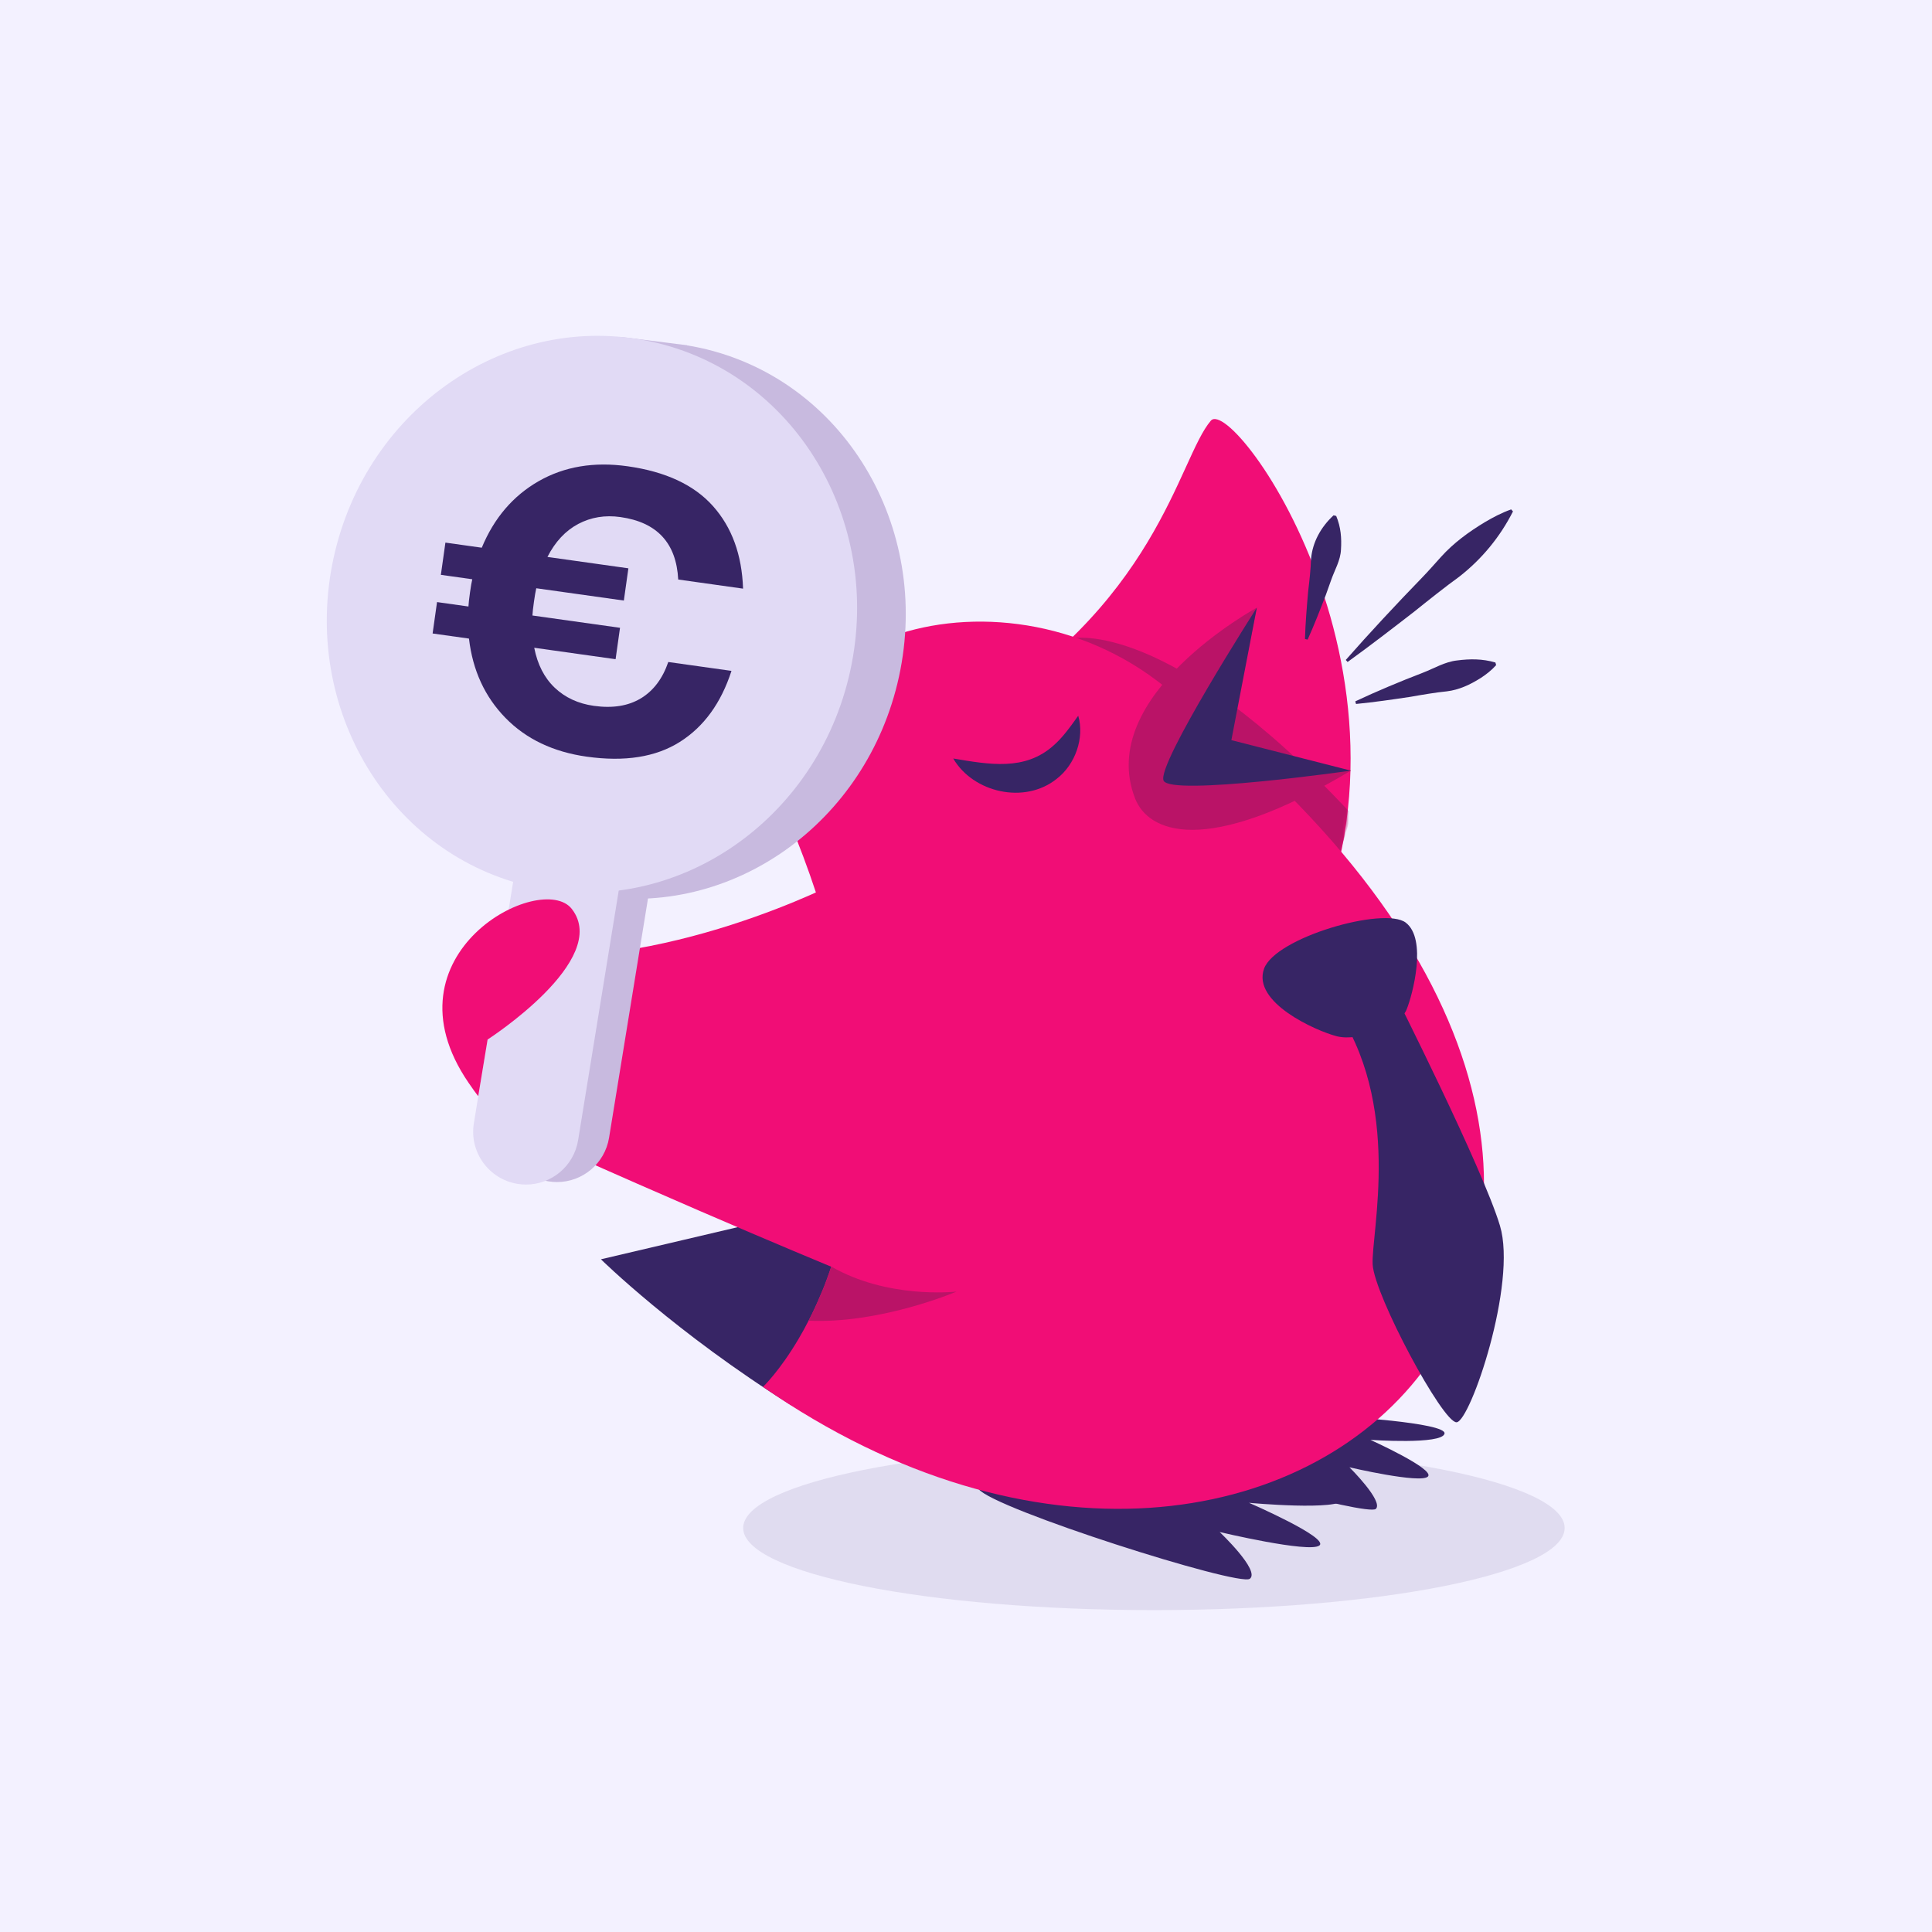 <svg width="608" height="608" viewBox="0 0 608 608" fill="none" xmlns="http://www.w3.org/2000/svg">
<g clip-path="url(#clip0_5_1204)">
<path d="M608 0H0V608H608V0Z" fill="#F3F1FF"/>
<path opacity="0.1" d="M363.142 506.703C434.53 506.703 492.403 495.132 492.403 480.858C492.403 466.585 434.53 455.013 363.142 455.013C291.753 455.013 233.88 466.585 233.88 480.858C233.88 495.132 291.753 506.703 363.142 506.703Z" fill="#372565"/>
<path d="M302.682 226.549C364.227 191.118 370.76 144.393 381.052 132.394C388.29 123.949 457.231 219.803 406.6 309.02L302.682 226.549Z" fill="#F10D76"/>
<mask id="mask0_5_1204" style="mask-type:luminance" maskUnits="userSpaceOnUse" x="302" y="131" width="124" height="179">
<path d="M302.682 226.549C364.227 191.118 370.76 144.393 381.052 132.394C388.29 123.949 457.231 219.803 406.6 309.02L302.682 226.549Z" fill="white"/>
</mask>
<g mask="url(#mask0_5_1204)">
<path d="M337.575 200.89C337.575 200.89 367.828 194.385 425.271 256.152L419.007 277.673L337.575 200.899V200.89Z" fill="#BA1367"/>
</g>
<path d="M254.816 380.866L189.114 396.299C189.114 396.299 212.61 419.452 249.025 442.244L303.332 420.353C303.332 420.353 284.549 435.563 254.816 380.866Z" fill="#372565"/>
<path d="M156.216 300.297C208.518 306.598 264.504 277.172 264.504 277.172C294.544 307.09 280.03 359.847 268.068 401.301C268.068 401.301 221.482 382.37 154.555 351.978" fill="#F10D76"/>
<path d="M307.963 468.599C312.64 474.826 389.914 499.381 393.311 496.848C396.707 494.314 383.827 482.13 383.827 482.13C383.827 482.13 411.982 488.811 415.202 486.371C418.413 483.93 393.06 472.933 393.06 472.933C393.06 472.933 421.717 475.597 423.09 471.773C424.464 467.95 380.05 464.293 380.05 464.293L321.252 459.087C321.252 459.087 303.285 462.373 307.963 468.599Z" fill="#372565"/>
<path d="M364.812 454.828C368.848 460.34 430.505 477.248 432.983 474.845C435.46 472.441 424.677 461.76 424.677 461.76C424.677 461.76 447.014 466.985 449.362 464.674C451.71 462.363 431.284 453.13 431.284 453.13C431.284 453.13 453.76 454.689 454.586 451.172C455.412 447.654 420.612 445.669 420.612 445.669L374.519 442.718C374.519 442.718 360.775 449.316 364.812 454.828Z" fill="#372565"/>
<path d="M240.116 436.444C240.116 436.444 245.35 431.489 251.336 421.299C252.366 419.564 253.415 417.671 254.454 415.62C255.818 413.003 257.145 410.145 258.435 407.036C258.472 406.962 258.509 406.887 258.528 406.813L258.862 406.043C258.955 405.783 259.066 405.523 259.178 405.254C259.233 405.161 259.27 405.05 259.307 404.957C259.53 404.363 259.771 403.76 260.003 403.129C260.319 402.285 260.635 401.412 260.941 400.531C261.164 399.918 261.386 399.278 261.6 398.591C271.056 370.361 275.167 325.901 250.594 263.873C226.577 203.238 310.635 173.829 364.097 214.225C583.43 379.975 409.198 553.753 240.107 436.444H240.116Z" fill="#F10D76"/>
<path d="M442.383 290.34C435.6 285.208 401.329 294.998 397.793 304.863C393.997 315.442 414.005 324.36 420.631 326.096C427.758 327.961 440.602 322.653 442.606 317.818C444.61 312.983 449.158 295.472 442.374 290.34H442.383Z" fill="#372565"/>
<path d="M438.69 312.296C438.69 312.296 466.585 367.559 472.042 385.738C477.508 403.927 462.706 447.311 458.391 447.59C454.076 447.859 432.556 407.695 431.98 397.979C431.405 388.262 441.659 347.143 419.731 316.38L438.69 312.296Z" fill="#372565"/>
<path d="M423.517 207.683C431.043 199.117 439.553 189.995 447.524 181.782C449.566 179.676 451.506 177.449 453.482 175.259C457.454 170.851 462.224 167.38 467.309 164.308C469.889 162.786 472.571 161.376 475.559 160.308L476.135 160.94C472.051 169.022 466.27 176.001 459.18 181.523C455.023 184.511 449.278 189.086 445.232 192.343C438.467 197.586 431.006 203.34 424.092 208.323L423.517 207.692V207.683Z" fill="#372565"/>
<path d="M426.496 220.721C433.252 217.538 440.759 214.402 447.747 211.72C451.311 210.355 454.679 208.267 458.549 207.841C462.586 207.321 466.511 207.284 470.604 208.49L470.836 209.316C469.323 211.005 467.69 212.249 466.02 213.344C462.707 215.441 459.208 217.093 455.32 217.566C451.979 217.882 447.265 218.689 443.924 219.283C438.384 220.118 432.305 221 426.737 221.538L426.505 220.712L426.496 220.721Z" fill="#372565"/>
<path d="M410.674 201.085C410.813 196.194 411.258 190.83 411.694 185.949C412.056 182.98 412.511 178.859 412.585 175.908C413.049 170.591 415.694 165.858 419.666 162.174L420.501 162.369C421.977 165.904 422.236 169.347 422.004 172.966C421.856 176.372 420.019 179.36 418.923 182.506L417.235 187.239C415.481 191.823 413.532 196.825 411.509 201.289L410.674 201.094V201.085Z" fill="#372565"/>
<path d="M395.519 191.239C395.519 191.239 344.563 218.902 357.221 251.29C361.257 261.628 378.815 270.165 425.132 242.511L386.36 236.915L395.519 191.229V191.239Z" fill="#BA1367"/>
<path d="M366.185 245.666C363.847 240.729 395.519 191.239 395.519 191.239L387.511 232.924L425.132 242.52C425.132 242.52 368.514 250.603 366.185 245.675V245.666Z" fill="#372565"/>
<path d="M299.982 238.697C311.303 240.599 322.514 242.659 331.487 234.66C334.216 232.312 336.591 229.083 339.32 225.241C341.333 232.173 338.447 240.571 332.508 245.128C322.421 253.192 306.264 249.443 299.982 238.706V238.697Z" fill="#372565"/>
<path d="M175.296 371.995C174.405 371.995 173.514 371.92 172.605 371.772C163.547 370.296 157.395 361.759 158.87 352.701L172.818 266.982C174.294 257.925 182.831 251.772 191.888 253.248C200.946 254.723 207.098 263.261 205.623 272.318L191.675 358.037C190.348 366.195 183.295 371.995 175.286 371.995H175.296Z" fill="#C8BADF"/>
<path d="M220.322 109.463C218.949 109.166 217.575 108.907 216.211 108.684V108.637L213.065 108.248C212.583 108.192 212.091 108.118 211.608 108.062L195.442 106.048L197.8 107.849C161.311 110.438 128.905 138.111 120.302 177.504C110.67 221.631 134.315 264.857 173.885 278.508L172.512 279.974L186.367 281.709C230.075 289.236 272.819 259.15 282.897 213C293.244 165.617 265.228 119.263 220.331 109.463H220.322Z" fill="#C8BADF"/>
<path d="M267.586 211.039C277.925 163.66 249.907 117.308 205.006 107.51C160.105 97.711 115.324 128.177 104.985 175.557C94.646 222.936 122.664 269.288 167.565 279.087C212.466 288.885 257.247 258.419 267.586 211.039Z" fill="#E1DAF5"/>
<path d="M165.552 372.783C164.661 372.783 163.77 372.709 162.86 372.561C153.803 371.085 147.65 362.547 149.126 353.49L163.074 267.771C164.549 258.714 173.087 252.57 182.144 254.036C191.202 255.512 197.354 264.05 195.879 273.107L181.931 358.826C180.604 366.983 173.551 372.783 165.542 372.783H165.552Z" fill="#E1DAF5"/>
<path d="M153.451 327.135C153.451 327.135 192.408 302.07 179.954 286.052C170.442 273.821 119.597 300.093 147.474 340.777C150.156 344.684 150.509 344.925 150.509 344.925L153.451 327.135Z" fill="#F10D76"/>
<path d="M301.03 406.461C299.666 407.036 276.559 416.631 254.463 415.62C255.828 413.003 257.155 410.145 258.445 407.036C258.482 406.962 258.519 406.887 258.537 406.813L258.871 406.043C258.983 405.783 259.094 405.523 259.187 405.254C259.243 405.161 259.28 405.05 259.317 404.957C259.558 404.382 259.781 403.779 260.013 403.129C260.31 402.34 260.625 401.486 260.95 400.531C261.173 399.918 261.396 399.278 261.609 398.591C279.083 408.669 299.741 406.59 301.03 406.461Z" fill="#BA1367"/>
<path d="M201.679 219.775C205.641 217.371 208.518 213.557 210.309 208.333L230.196 211.126C226.911 221.269 221.491 228.721 213.928 233.491C206.365 238.261 196.603 239.801 184.65 238.121C174.08 236.636 165.552 232.563 159.056 225.909C152.569 219.255 148.746 210.94 147.586 200.964L136.143 199.359L137.535 189.476L147.419 190.868C147.465 189.902 147.632 188.427 147.91 186.432C148.179 184.529 148.411 183.147 148.625 182.293L138.742 180.901L140.171 170.758L151.613 172.363C155.492 163.009 161.468 156.03 169.533 151.418C177.606 146.806 186.923 145.247 197.493 146.732C209.455 148.412 218.411 152.588 224.368 159.26C230.326 165.932 233.481 174.59 233.843 185.244L213.436 182.376C212.843 170.888 206.773 164.345 195.257 162.721C190.403 162.035 185.977 162.768 181.959 164.893C177.95 167.027 174.72 170.479 172.28 175.268L197.753 178.85L196.324 188.993L168.763 185.123C168.54 186.07 168.299 187.49 168.029 189.392C167.76 191.304 167.603 192.733 167.556 193.698L195.118 197.568L193.726 207.451L168.122 203.85C169.152 209.121 171.296 213.307 174.572 216.425C177.848 219.533 181.959 221.436 186.896 222.132C192.788 222.958 197.716 222.169 201.679 219.765V219.775Z" fill="#372565"/>
</g>
<defs>
<clipPath id="clip0_5_1204">
<rect width="608" height="608" fill="white"/>
</clipPath>
</defs>
</svg>
